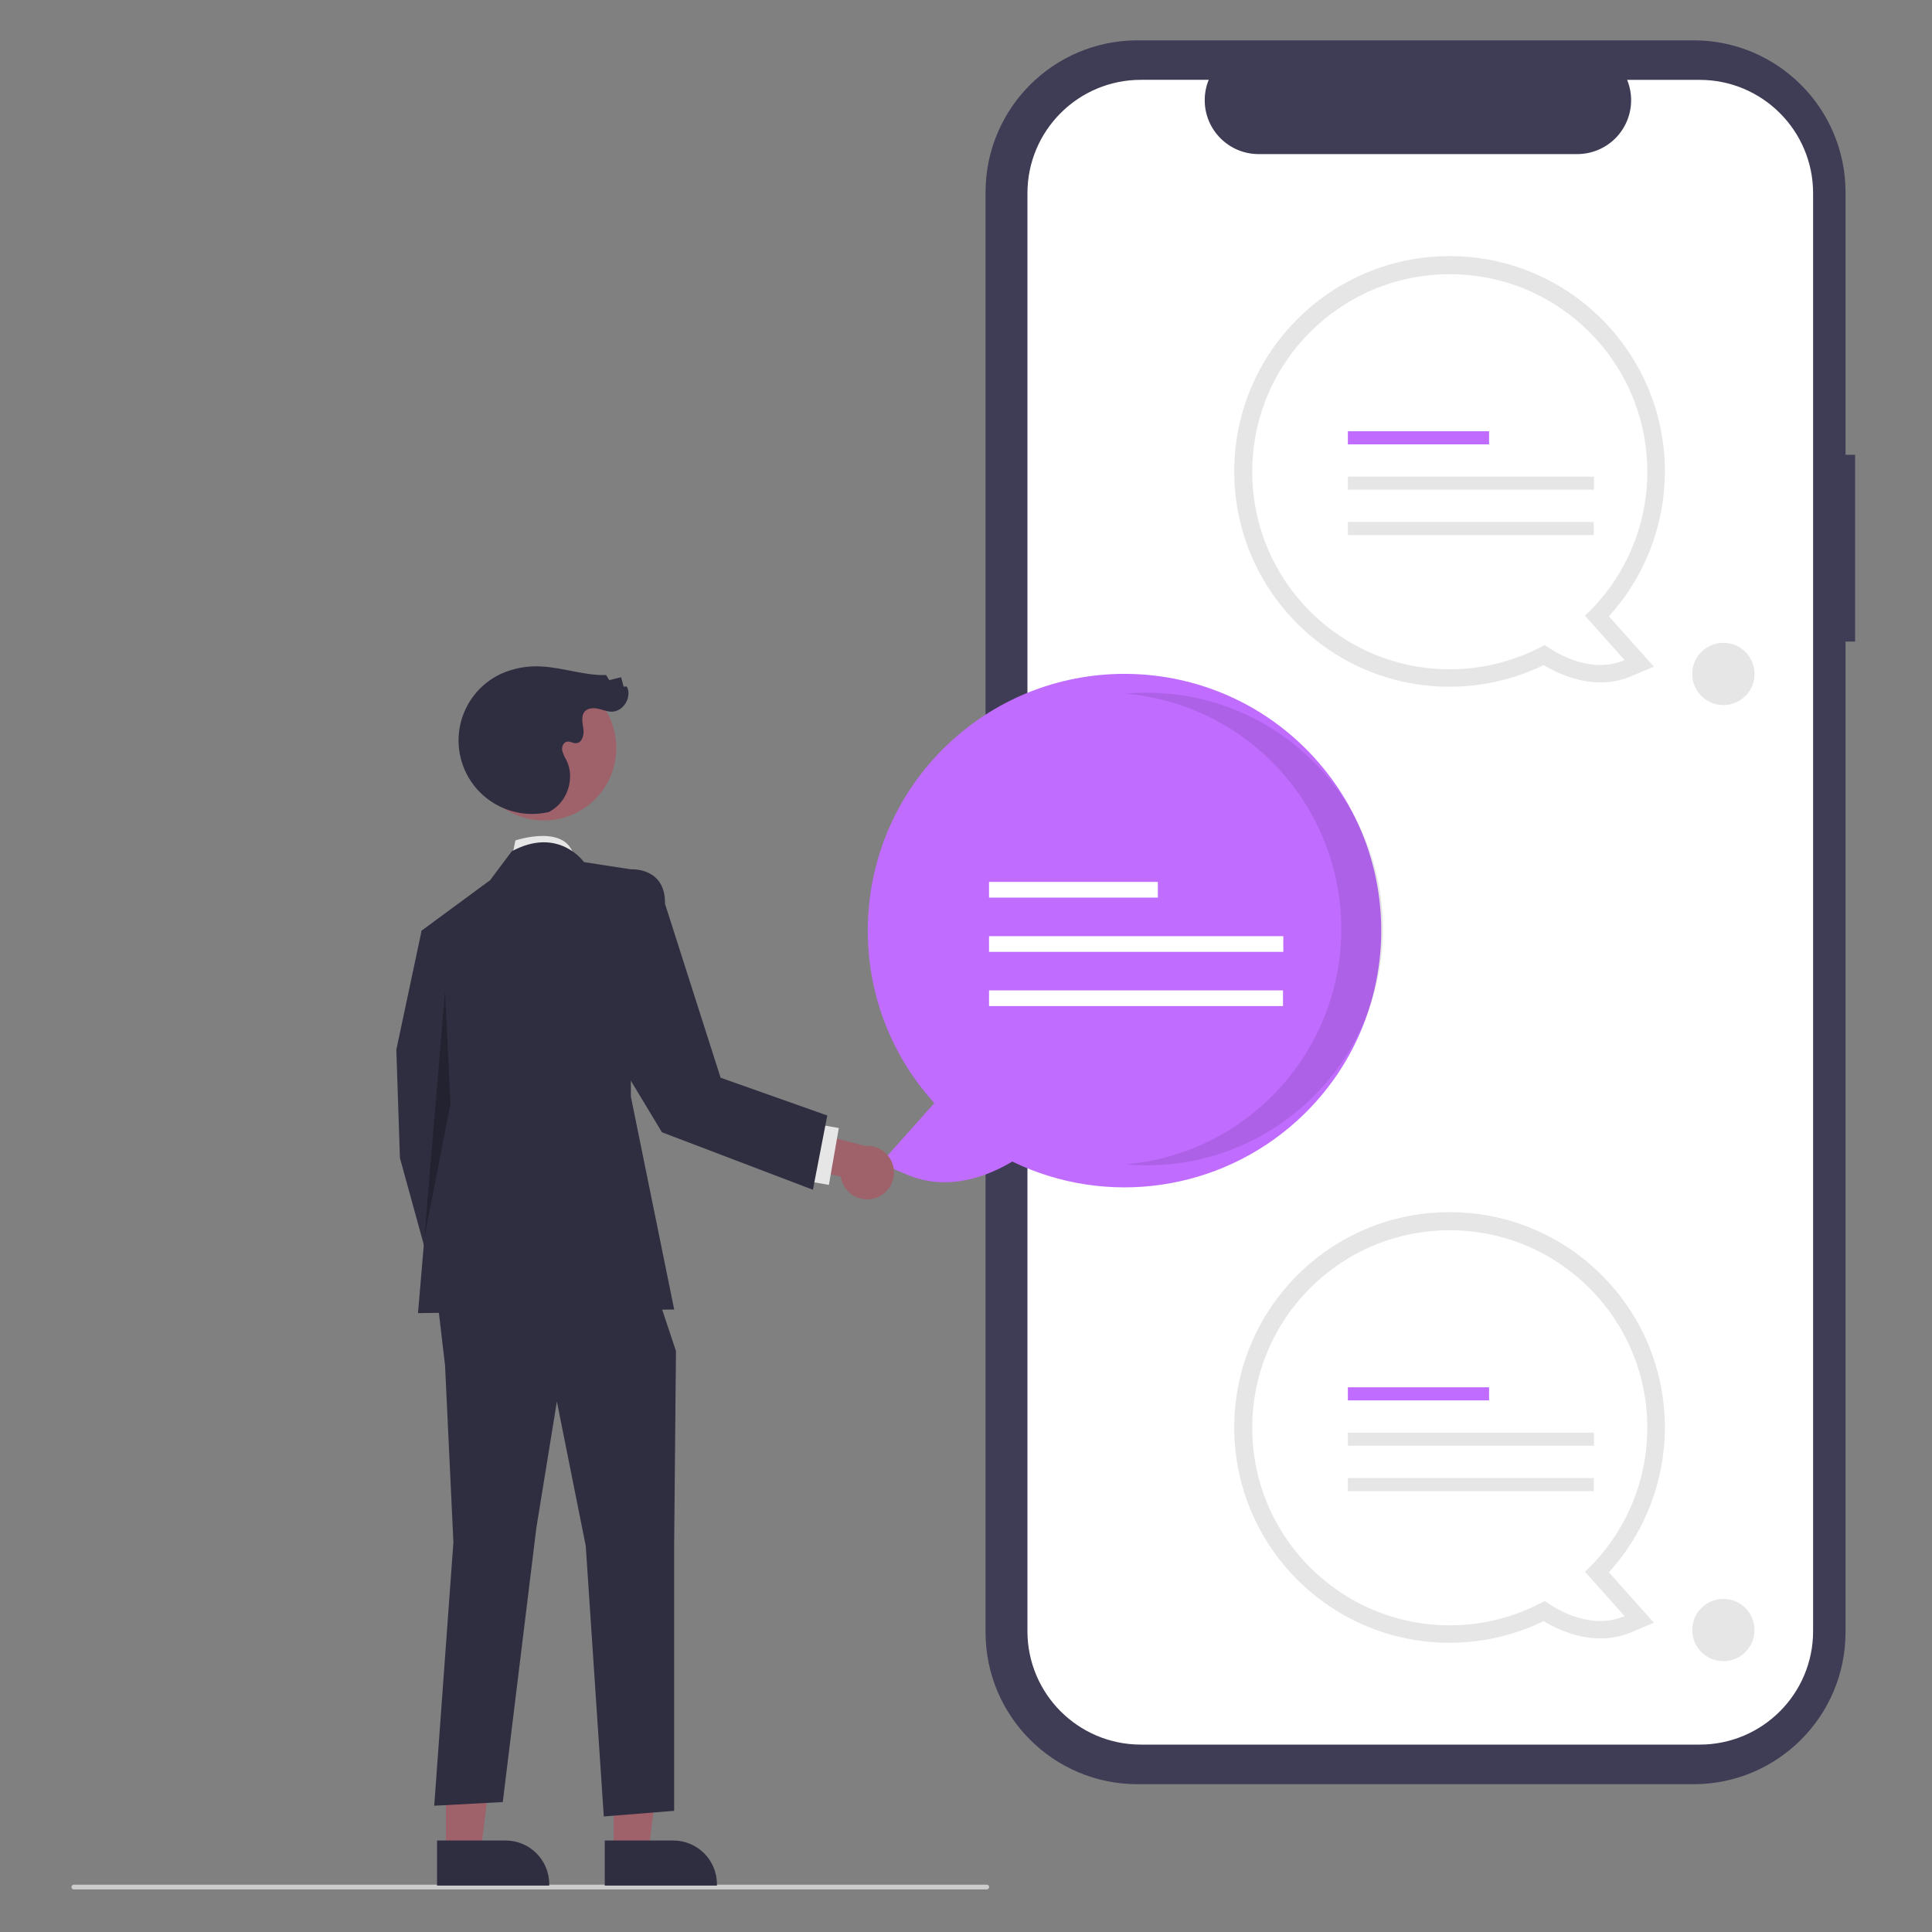 <?xml version="1.0" encoding="UTF-8"?>
<svg id="Layer_1" data-name="Layer 1" xmlns="http://www.w3.org/2000/svg" width="500" height="500" viewBox="0 0 500 500">
  <rect x="0" y="0" width="500" height="500" fill="#808080" stroke="none"/>
  <defs>
    <style>
      .cls-1 {
        fill: #ccc;
      }

      .cls-1, .cls-2, .cls-3, .cls-4, .cls-5, .cls-6, .cls-7, .cls-8, .cls-9 {
        stroke-width: 0px;
      }

      .cls-2 {
        fill: #9f616a;
      }

      .cls-3 {
        opacity: .25;
      }

      .cls-3, .cls-7 {
        fill: #000;
        isolation: isolate;
      }

      .cls-4 {
        fill: #3f3d56;
      }

      .cls-5 {
        fill: #2f2e41;
      }

      .cls-6 {
        fill: #e6e6e6;
      }

      .cls-7 {
        opacity: .1;
      }

      .cls-8 {
        fill: #c06cff;
      }

      .cls-9 {
        fill: #fff;
      }
    </style>
  </defs>
  <path class="cls-4" d="M480.1,117.69h-2.48V49.76c0-21.71-17.6-39.32-39.32-39.32h-143.92c-21.71,0-39.32,17.6-39.32,39.32v372.67c0,21.71,17.6,39.32,39.32,39.32h143.92c21.71,0,39.32-17.6,39.32-39.32V166.04h2.48v-48.35Z"/>
  <path class="cls-9" d="M439.89,20.67h-18.79c2.91,7.13-.51,15.27-7.65,18.18-1.67.68-3.46,1.03-5.27,1.03h-82.45c-7.7,0-13.95-6.25-13.95-13.95,0-1.81.35-3.59,1.03-5.27h-17.55c-16.22,0-29.36,13.15-29.36,29.36v372.12c0,16.22,13.15,29.36,29.36,29.36h144.61c16.22,0,29.36-13.15,29.36-29.36h0V50.03c0-16.22-13.15-29.36-29.36-29.36h0Z"/>
  <path class="cls-6" d="M375.17,425.15c-30.77.01-55.73-24.92-55.75-55.7-.01-30.77,24.92-55.73,55.7-55.75,30.77-.01,55.73,24.92,55.75,55.7,0,13.87-5.16,27.25-14.49,37.51l11.64,13.04-5.81,2.46c-8.98,3.81-17.77.1-22.71-2.86-7.58,3.68-15.9,5.59-24.33,5.59ZM375.17,322.87c-25.75,0-46.62,20.89-46.61,46.64,0,25.75,20.89,46.62,46.64,46.61,7.82,0,15.52-1.97,22.38-5.73l2.49-1.37,2.31,1.64c2.64,1.92,5.64,3.29,8.82,4.04l-7.32-8.21,3.21-3.02c9.43-8.78,14.76-21.1,14.7-33.98-.03-25.74-20.89-46.59-46.62-46.62Z"/>
  <path class="cls-9" d="M426.32,369.49c-.01-28.23-22.91-51.11-51.14-51.1-28.23.01-51.11,22.91-51.1,51.14.01,28.23,22.91,51.11,51.14,51.1,8.58,0,17.02-2.17,24.55-6.29,3.54,2.52,12.16,7.53,20.68,3.92l-10.26-11.5c10.31-9.66,16.15-23.15,16.13-37.27Z"/>
  <rect class="cls-8" x="348.83" y="359.03" width="36.54" height="3.39"/>
  <rect class="cls-6" x="348.83" y="370.77" width="63.69" height="3.39"/>
  <rect class="cls-6" x="348.83" y="382.51" width="63.63" height="3.39"/>
  <path class="cls-6" d="M375.17,177.73c-30.77.01-55.73-24.92-55.75-55.7-.01-30.77,24.92-55.73,55.7-55.75,30.77-.01,55.73,24.92,55.75,55.7,0,13.87-5.16,27.25-14.49,37.51l11.64,13.04-5.81,2.46c-8.98,3.81-17.77.1-22.71-2.86-7.58,3.68-15.9,5.59-24.33,5.59ZM375.17,75.45c-25.75,0-46.62,20.89-46.61,46.64,0,25.75,20.89,46.62,46.64,46.61,7.82,0,15.52-1.97,22.38-5.73l2.49-1.37,2.31,1.64c2.64,1.92,5.64,3.29,8.82,4.04l-7.32-8.21,3.21-3.02c9.43-8.78,14.76-21.1,14.7-33.98-.03-25.74-20.89-46.59-46.62-46.62h0Z"/>
  <path class="cls-9" d="M426.32,122.07c-.01-28.23-22.91-51.11-51.14-51.1-28.23.01-51.11,22.91-51.1,51.14.01,28.23,22.91,51.11,51.14,51.1,8.58,0,17.02-2.17,24.55-6.29,3.54,2.52,12.16,7.53,20.68,3.92l-10.26-11.5c10.31-9.66,16.15-23.15,16.13-37.27Z"/>
  <rect class="cls-8" x="348.83" y="111.61" width="36.54" height="3.39"/>
  <rect class="cls-6" x="348.83" y="123.35" width="63.69" height="3.39"/>
  <rect class="cls-6" x="348.83" y="135.09" width="63.63" height="3.39"/>
  <circle class="cls-6" cx="446.01" cy="174.42" r="8.06"/>
  <circle class="cls-6" cx="446.01" cy="421.85" r="8.06"/>
  <path class="cls-8" d="M261.98,300.61c-5.9,3.54-16.41,7.97-27.15,3.42l-6.94-2.95,13.91-15.6c-24.65-27.18-22.6-69.21,4.58-93.86,27.18-24.65,69.21-22.6,93.86,4.58s22.6,69.21-4.58,93.86c-20.1,18.23-49.27,22.41-73.68,10.55h0Z"/>
  <path class="cls-7" d="M347.12,240.43c0-31.68-24.19-58.11-55.74-60.91,1.78-.16,3.58-.24,5.4-.24,33.77.01,61.14,27.4,61.13,61.17-.01,33.75-27.37,61.12-61.13,61.13-1.82,0-3.62-.09-5.4-.24,31.55-2.81,55.73-29.23,55.74-60.91Z"/>
  <rect class="cls-9" x="255.96" y="228.24" width="43.69" height="4.06"/>
  <rect class="cls-9" x="255.96" y="242.28" width="76.16" height="4.06"/>
  <rect class="cls-9" x="255.96" y="256.31" width="76.08" height="4.06"/>
  <path class="cls-1" d="M19.11,488.99h236.26c.34,0,.62-.28.62-.62s-.28-.62-.62-.62H19.11c-.34,0-.62.28-.62.62s.28.62.62.62h0Z"/>
  <path class="cls-6" d="M132.45,222.18l.93-4.67s13.73-4.67,15.27,4.67h-16.21Z"/>
  <polygon class="cls-2" points="158.81 479.26 167.82 479.26 172.1 444.53 158.81 444.53 158.81 479.26"/>
  <path class="cls-5" d="M156.51,476.32h17.73s0,0,0,0c6.24,0,11.3,5.06,11.3,11.3v.37h-29.03s0-11.67,0-11.67Z"/>
  <polygon class="cls-2" points="115.4 479.26 124.41 479.26 128.69 444.53 115.4 444.53 115.4 479.26"/>
  <path class="cls-5" d="M113.11,476.32h17.73s0,0,0,0c6.24,0,11.3,5.06,11.3,11.3v.37h-29.03s0-11.67,0-11.67Z"/>
  <polygon class="cls-5" points="119.38 241.79 109.11 240.85 102.57 271.67 103.5 299.68 113.78 337.04 127.78 328.63 120.31 290.35 119.38 241.79"/>
  <polygon class="cls-5" points="112.88 333.77 115.18 353.38 117.34 399.13 112.38 467.32 130.12 466.37 138.81 395.4 144.12 362.72 151.59 400.07 156.26 470.1 174.47 468.64 174.47 399.82 174.94 349.64 168.4 330.03 112.88 333.77"/>
  <path class="cls-5" d="M151.13,223.11s-6.54-9.34-18.68-2.8l-5.6,7.47-17.74,13.07,3.74,43.89-4.67,55.09,66.3-.93-11.21-55.09v-58.83l-12.14-1.87Z"/>
  <polygon class="cls-3" points="115.18 256.35 109.82 320.37 116.58 285.68 115.18 256.35"/>
  <path class="cls-2" d="M226.63,310.03c-3.6,1.22-7.51-.7-8.74-4.31-.13-.38-.23-.78-.29-1.18l-15.28-3.78.03-9.84,21.5,5.64c3.81-.32,7.16,2.5,7.49,6.31.27,3.19-1.68,6.15-4.71,7.16h0Z"/>
  <rect class="cls-6" x="205.11" y="295.46" width="14.94" height="6.54" transform="translate(-118.25 456.78) rotate(-80.1)"/>
  <circle class="cls-2" cx="140.74" cy="193.58" r="18.75"/>
  <path class="cls-5" d="M142.14,210.12c-10.21,2.45-20.48-3.84-22.94-14.05-2.11-8.81,2.27-17.88,10.49-21.7,3.3-1.47,6.9-2.12,10.5-1.88,5.61.29,11.06,2.37,16.67,2.21l.81,1.31,3.07-.74.66,2.43.81-.03c1.45,2.69-.88,6.54-3.93,6.51-1.21-.01-2.35-.52-3.53-.77s-2.57-.19-3.39.7c-1.06,1.16-.6,2.97-.38,4.53s-.33,3.65-1.9,3.7c-.8.03-1.56-.55-2.35-.4-.92.18-1.38,1.28-1.25,2.21.23.91.6,1.77,1.1,2.56,2.28,4.54.35,10.72-4.1,13.18"/>
  <path class="cls-5" d="M158.81,228.59l4.46-3.61s9-.63,8.83,8.91l14.39,45.02,27.61,9.78-3.72,19.22-39.07-14.88-19.84-32.89,7.34-31.56Z"/>
</svg>